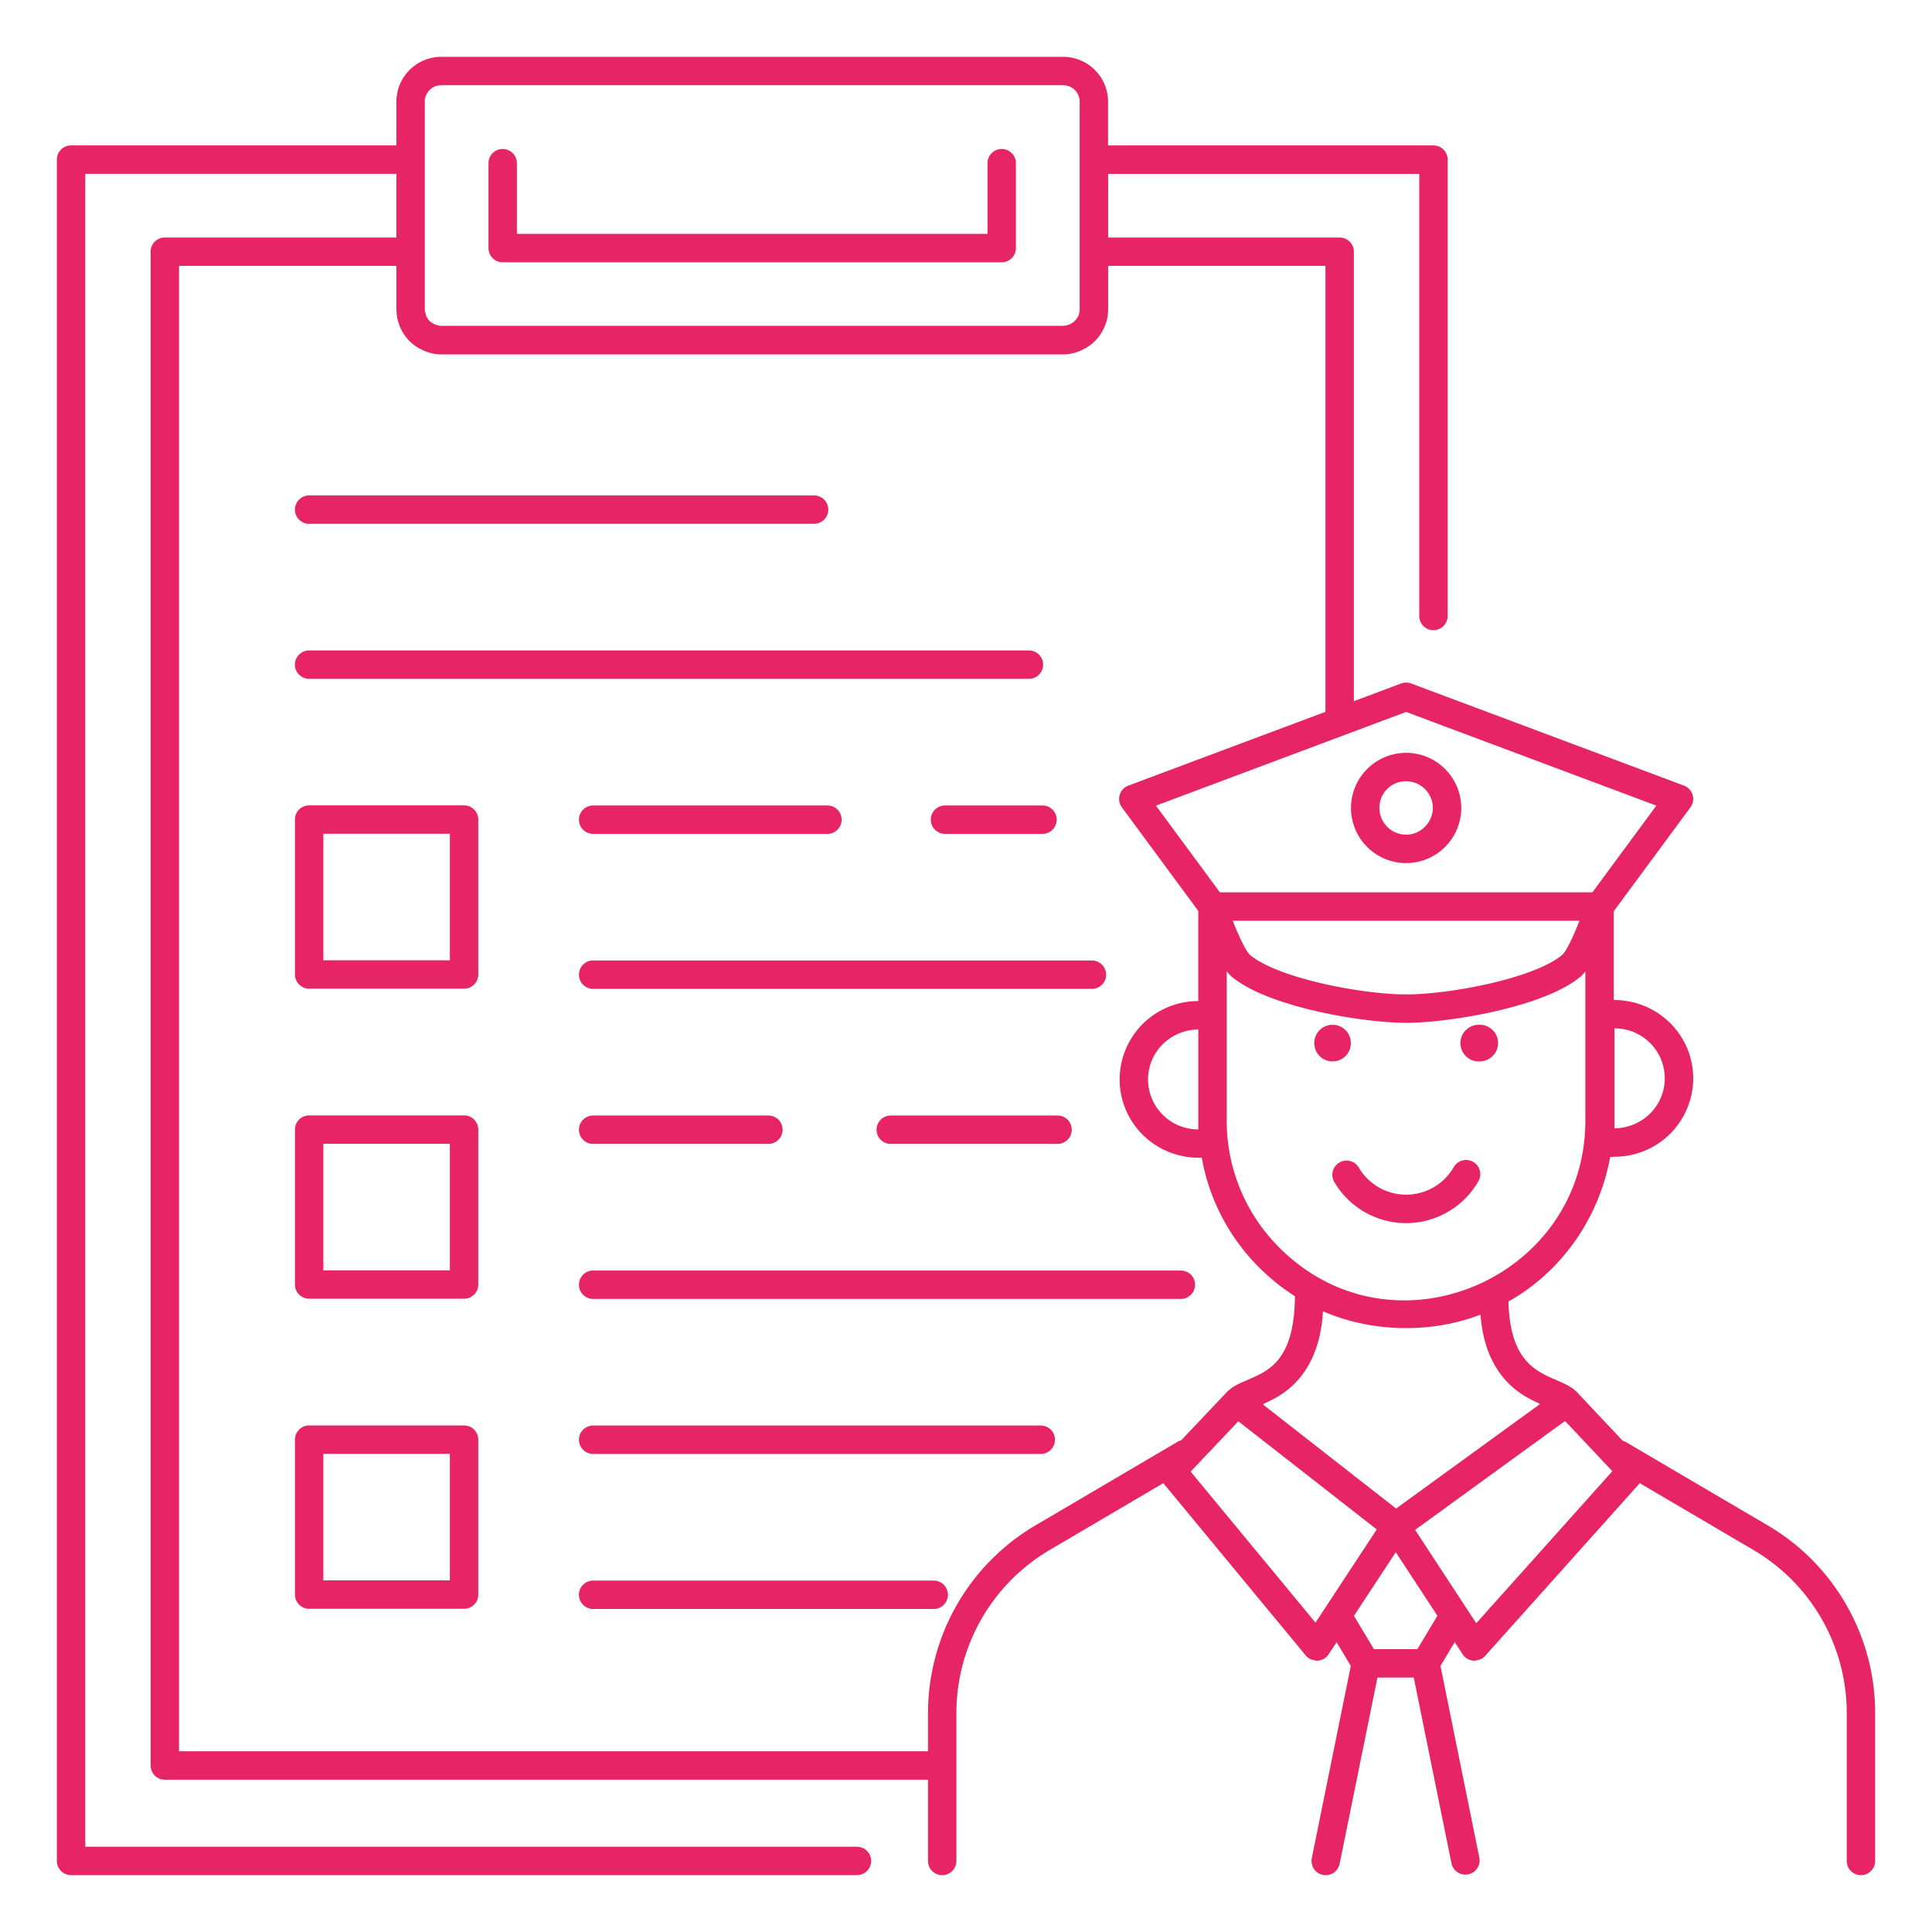 <svg xmlns="http://www.w3.org/2000/svg" viewBox="0 0 68 68" id="CustomClearance"><path d="M2.502 65.999h27.66a.5.5 0 1 0 0-1H3.001V6.119h10.95v2.24h-8.15a.5.5 0 0 0-.5.5v53.28a.5.5 0 0 0 .5.5h26.861V65.5a.5.5 0 1 0 1 0v-5.213a6.663 6.663 0 0 1 3.282-5.732l4-2.353 5.016 6.068a.5.5 0 0 0 .179.135c.028.013.058.012.087.02.04.01.078.027.12.027l.027-.001a.5.5 0 0 0 .39-.224l.281-.427.5.834-1.373 6.766a.5.5 0 0 0 .98.2l1.331-6.556h1.278l1.33 6.556a.501.501 0 0 0 .981-.2L50.7 58.634l.501-.835.28.427a.5.5 0 0 0 .417.226c.042 0 .08-.016.12-.026.024-.006.049-.005.072-.015a.493.493 0 0 0 .18-.126l5.445-6.082 4.002 2.352a6.658 6.658 0 0 1 3.282 5.725v5.22a.5.5 0 1 0 1 0v-5.22c0-2.7-1.447-5.224-3.776-6.588l-5.013-2.946c-.03-.018-.063-.024-.095-.035l-1.602-1.703c-.672-.71-2.351-.346-2.42-3.201 1.788-.995 3.178-2.855 3.579-5.082l.165-.013a2.761 2.761 0 0 0 2.758-2.758c0-1.52-1.236-2.757-2.794-2.757h-.001v-3.126l2.697-3.654a.5.5 0 0 0-.226-.766l-9.603-3.595a.506.506 0 0 0-.352 0l-1.664.623V8.86a.5.5 0 0 0-.5-.5h-8.149v-2.24h10.95v15.56a.5.5 0 1 0 1 0V5.618a.5.5 0 0 0-.5-.5H39V3.58C39 2.71 38.291 2 37.419 2H15.532c-.872 0-1.58.71-1.58 1.581v1.537H2.501a.5.5 0 0 0-.5.5v59.88a.5.5 0 0 0 .5.5zm54.323-29.802.011-.001c.97 0 1.758.788 1.758 1.758 0 .96-.775 1.744-1.769 1.76v-3.517zm-.076 15.585-4.79 5.35-2.151-3.286 5.277-3.832 1.664 1.768zm-13.164-1.757 2.993 2.338 1.879 1.468-2.156 3.28-4.394-5.315 1.678-1.771zm6.302 8.019h-1.53l-.702-1.171 1.472-2.24 1.465 2.237-.705 1.174zM54.2 49.42l-5.061 3.675-.194-.15-4.492-3.511c.137-.141 1.96-.567 2.11-3.282 1.65.721 3.745.814 5.546.119.19 2.59 1.957 3.015 2.091 3.15zm-9.168-5.506a6.28 6.28 0 0 1-1.855-4.47v-5.258c.062.08.124.148.187.2h.001C44.67 35.461 47.996 36 49.491 36s4.821-.54 6.125-1.614c.062-.05.123-.117.183-.193v5.252c0 5.541-6.764 8.472-10.767 4.47zM43.39 32.407h12.202c-.23.596-.479 1.098-.612 1.207-1.01.833-3.973 1.386-5.489 1.386-1.515 0-4.478-.553-5.491-1.386-.13-.109-.38-.611-.61-1.207zm6.101-7.349 8.807 3.297-2.251 3.052H42.936l-2.251-3.051 8.806-3.298zm-2.84-15.7v15.696l-6.938 2.597a.502.502 0 0 0-.227.765l2.69 3.647v3.171l-.01.001a2.761 2.761 0 0 0-2.758 2.758c0 1.52 1.236 2.756 2.793 2.756h.003l.093-.006c.344 1.928 1.454 3.705 3.28 4.88-.024 3.093-1.697 2.633-2.406 3.384l-1.598 1.687c-.034.011-.07.02-.102.038l-5.033 2.96a7.667 7.667 0 0 0-3.775 6.595v1.351H6.302V9.358h7.65v1.535c0 .024.005.047.006.072a1.6 1.6 0 0 0 .024.234c.013.067.036.13.058.193.01.031.016.064.03.095.075.185.185.351.32.494.007.006.011.014.017.02l.002.002a1.588 1.588 0 0 0 .37.271c.226.123.48.2.753.2H37.42c.271 0 .523-.076.746-.197l.021-.01a1.583 1.583 0 0 0 .816-1.379v-1.53h7.65zm-4.474 30.087v.305l-.011.001a1.76 1.76 0 0 1-1.758-1.758c0-.96.775-1.743 1.769-1.76v3.212zM14.95 3.58c0-.32.26-.581.581-.581H37.42c.32 0 .581.26.581.581v7.312c0 .076-.017.15-.044.216a.599.599 0 0 1-.492.355c-.014.001-.029.004-.042.004h-21.89l-.037-.002c-.035-.003-.067-.012-.1-.02a.65.65 0 0 1-.271-.142.642.642 0 0 1-.129-.194c-.007-.017-.006-.036-.01-.054a.568.568 0 0 1-.034-.168V3.581z" fill="#e72566" class="color000000 svgShape"></path><path d="M17.693 9.232h17.564a.5.5 0 0 0 .5-.5V5.743a.5.5 0 1 0-1 0v2.488H18.193V5.744a.5.5 0 1 0-1 0v2.988a.5.5 0 0 0 .5.5zm-6.812 9.205h17.772a.5.5 0 1 0 0-1H10.881a.5.5 0 1 0 0 1zm0 5.456h25.334a.5.5 0 1 0 0-1H10.88a.5.5 0 1 0 0 1zm9.995 5.457h8.247a.5.5 0 1 0 0-1h-8.247a.5.5 0 1 0 0 1zm12.386-1a.5.5 0 1 0 0 1h3.43a.5.5 0 1 0 0-1h-3.43zm-12.885 5.956a.5.5 0 0 0 .5.5h17.555a.5.5 0 1 0 0-1H20.877a.5.5 0 0 0-.5.5zm.5 4.956a.5.5 0 1 0 0 1h6.168a.5.5 0 1 0 0-1h-6.168zm10.475 0a.5.5 0 1 0 0 1h5.87a.5.5 0 1 0 0-1h-5.87zm-10.975 5.956a.5.5 0 0 0 .5.5h20.685a.5.5 0 1 0 0-1H20.877a.5.5 0 0 0-.5.5zm16.255 4.956H20.877a.5.5 0 1 0 0 1h15.755a.5.5 0 1 0 0-1zm-3.768 5.457H20.876a.5.5 0 1 0 0 1h11.988a.5.5 0 1 0 0-1zm14.682-18.924a.641.641 0 0 0-.644-.637.641.641 0 0 0-.644.637c0 .365.283.65.644.65a.64.64 0 0 0 .644-.65zm4.303 4.186a.501.501 0 0 0-.683.186 1.932 1.932 0 0 1-3.35 0 .501.501 0 0 0-.869.496 2.934 2.934 0 0 0 2.544 1.475c1.05 0 2.025-.565 2.544-1.475a.5.5 0 0 0-.186-.682zm.234-4.823a.645.645 0 1 0 0 1.288.648.648 0 0 0 .644-.651.641.641 0 0 0-.644-.637zm-2.592-5.692c1.07 0 1.94-.87 1.94-1.94 0-1.07-.87-1.94-1.94-1.94-1.07 0-1.94.87-1.94 1.94 0 1.07.87 1.94 1.94 1.94zm0-2.88c.519 0 .94.422.94.94 0 .51-.43.94-.94.94a.941.941 0 0 1-.94-.94.93.93 0 0 1 .94-.94zm-33.157.848h-5.453a.5.5 0 0 0-.5.5v5.452a.5.5 0 0 0 .5.5h5.453a.5.5 0 0 0 .5-.5v-5.452a.5.5 0 0 0-.5-.5zm-.5 5.452h-4.453v-4.452h4.453v4.452zm.5 5.46h-5.453a.5.5 0 0 0-.5.5v5.453a.5.5 0 0 0 .5.5h5.453a.5.5 0 0 0 .5-.5v-5.453a.5.5 0 0 0-.5-.5zm-.5 5.453h-4.453v-4.453h4.453v4.453zm.5 5.46h-5.453a.5.5 0 0 0-.5.5v5.453a.5.5 0 0 0 .5.5h5.453a.5.5 0 0 0 .5-.5v-5.453a.5.5 0 0 0-.5-.5zm-.5 5.453h-4.453v-4.453h4.453v4.453z" fill="#e72566" class="color000000 svgShape"></path></svg>